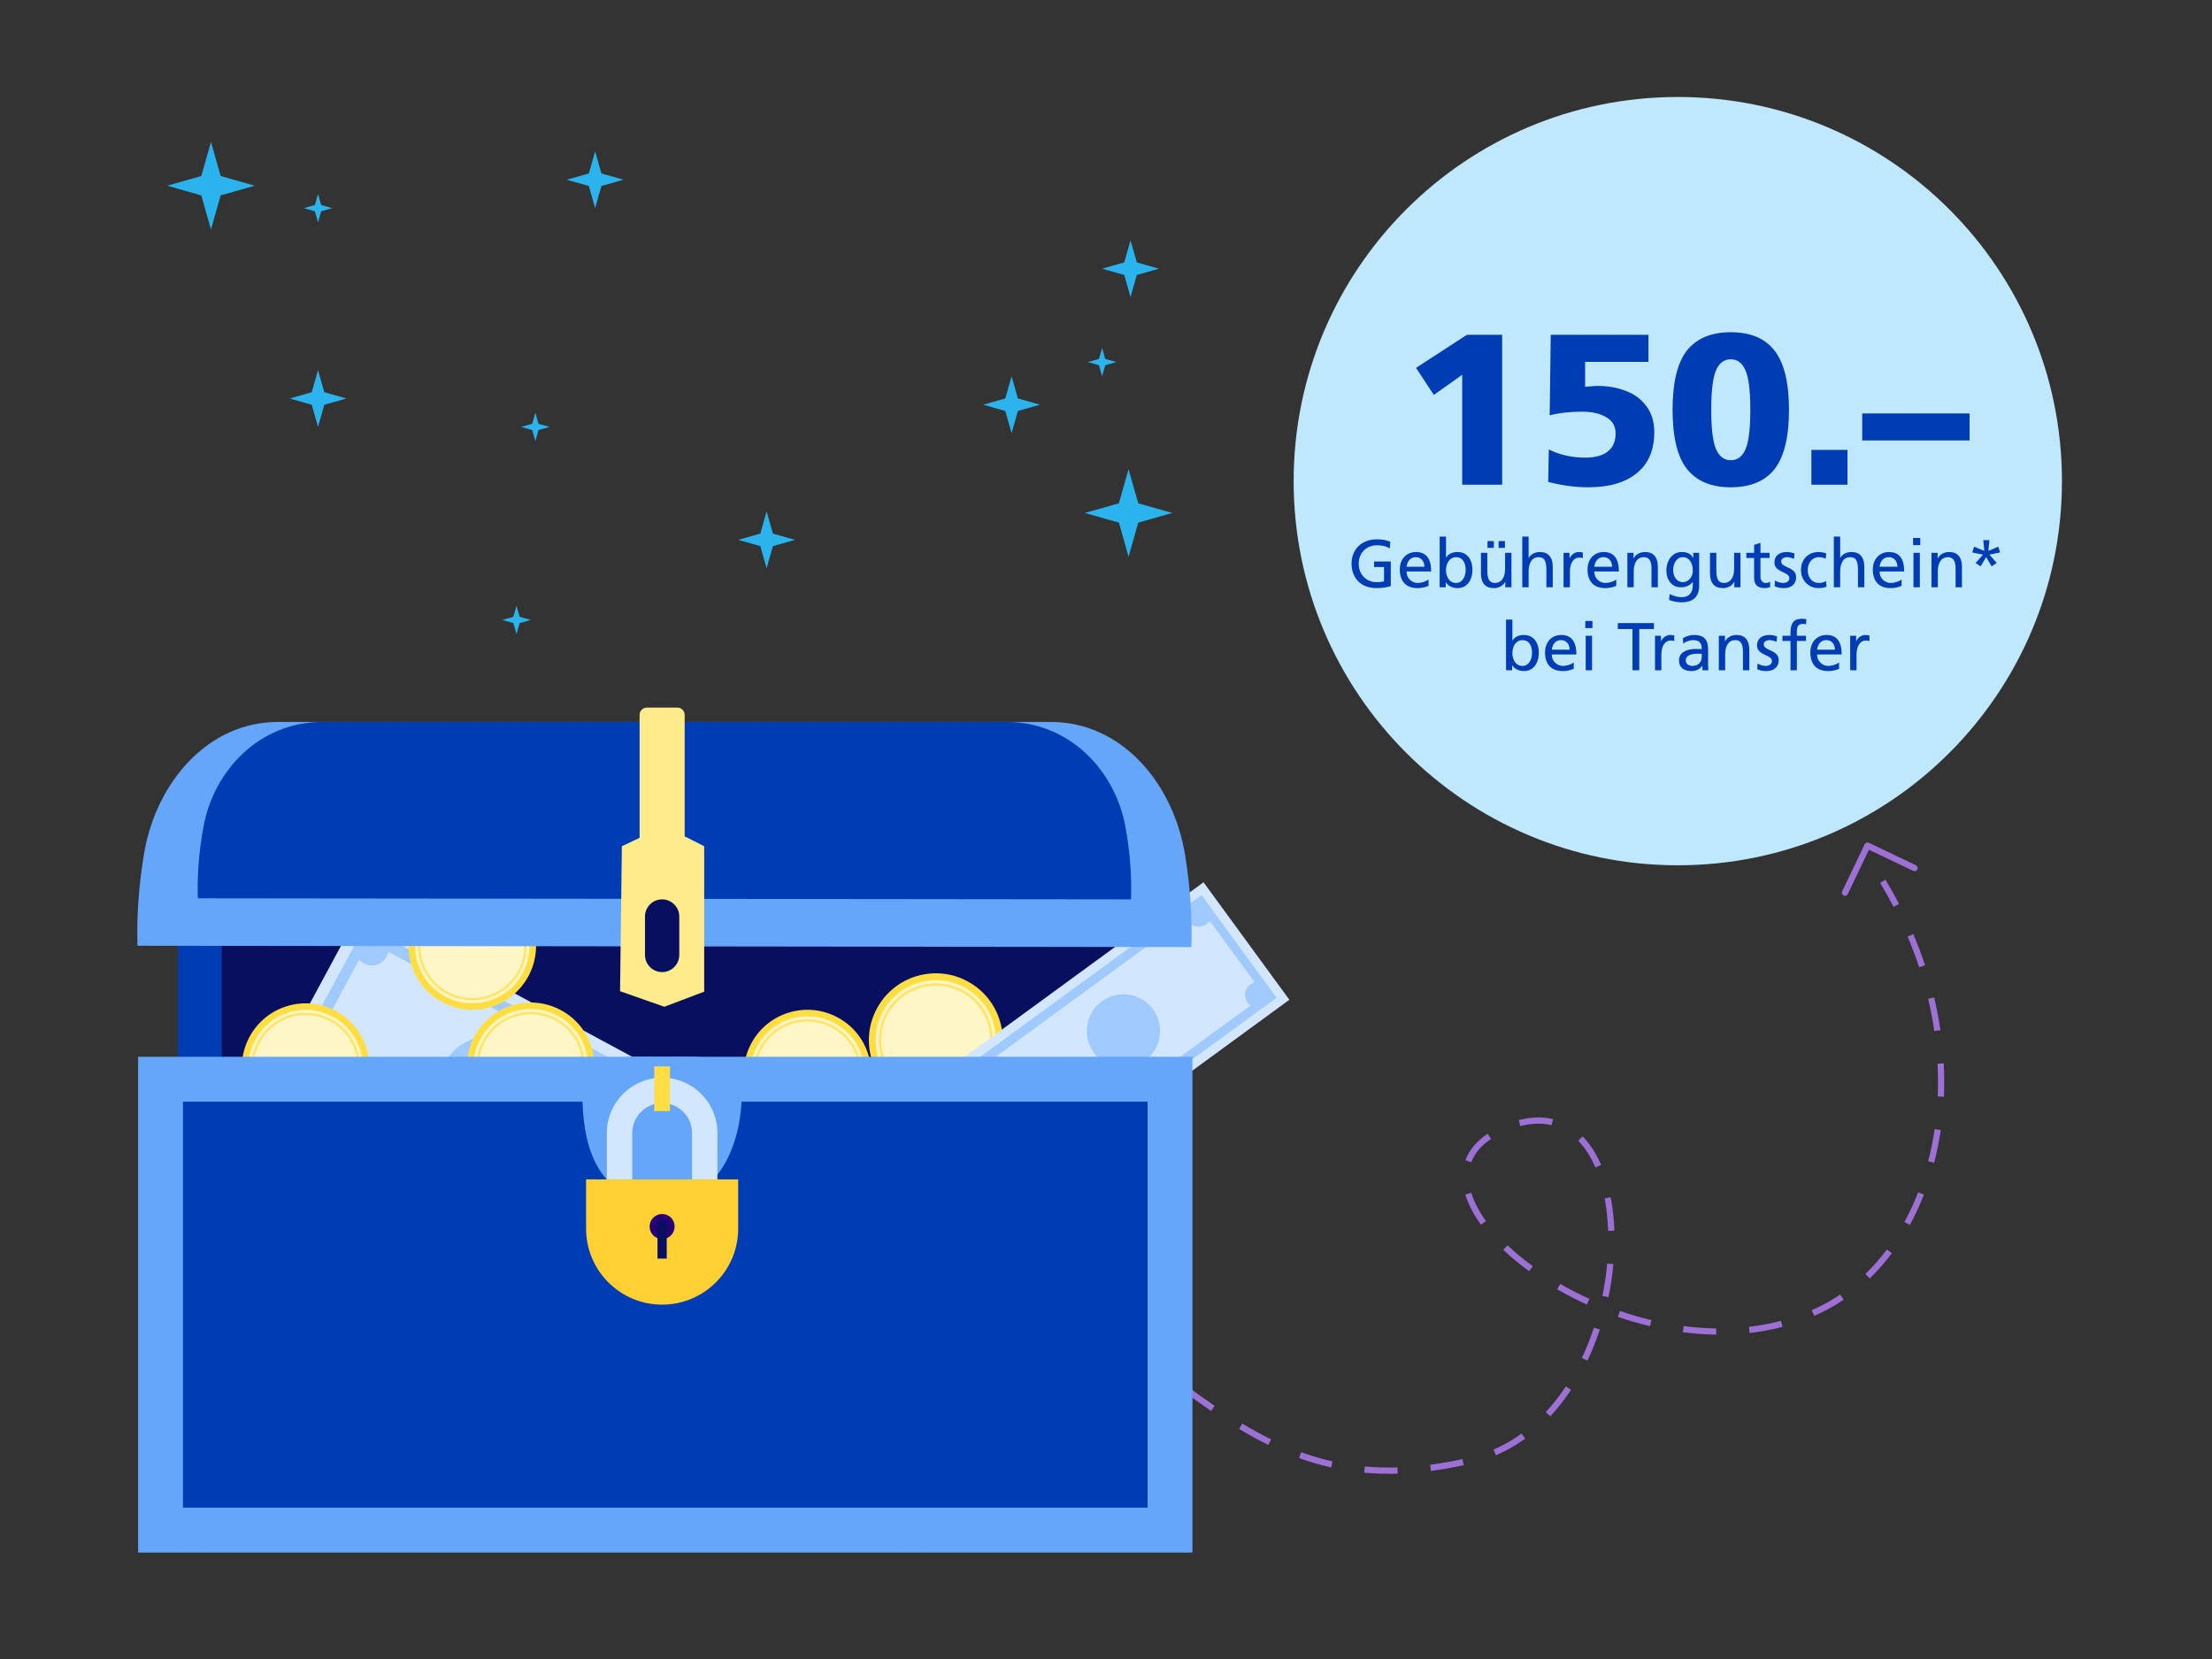 <svg width="480" height="360" viewBox="0 0 480 360" fill="none" xmlns="http://www.w3.org/2000/svg">
<rect x="0" y="0" width="480" height="360" fill="#333333" stroke="none"/>
<g clip-path="url(#clip0_14917_752)">
<path d="M416.078 188.629L416.064 188.662C415.903 188.997 415.502 189.139 415.166 188.978L405.556 184.387L400.964 193.998C400.803 194.334 400.402 194.476 400.066 194.315C399.73 194.154 399.59 193.748 399.749 193.417L404.633 183.198C404.709 183.037 404.847 182.913 405.017 182.853C405.186 182.794 405.37 182.803 405.531 182.881L415.75 187.764C416.074 187.918 416.219 188.301 416.082 188.63L416.078 188.629Z" fill="#9D70D5"/>
<path d="M416.984 260.488C416.221 262.324 415.366 264.116 414.438 265.816L413.254 265.173C414.362 263.138 415.369 260.964 416.233 258.739L417.488 259.226C417.325 259.648 417.154 260.071 416.981 260.489L416.984 260.488ZM419.715 252.316L418.411 251.979C418.997 249.72 419.468 247.378 419.814 245.014L421.146 245.208C420.793 247.619 420.313 250.011 419.715 252.316ZM410.524 271.944C409.05 273.921 407.436 275.763 405.73 277.421L404.791 276.455C406.447 274.848 408.012 273.058 409.443 271.138L410.522 271.943L410.524 271.944ZM421.824 237.992L420.478 237.934C420.58 235.593 420.567 233.198 420.441 230.819L421.787 230.749C421.914 233.172 421.928 235.61 421.823 237.994L421.824 237.992ZM400.08 282.028C398.488 283.104 396.815 284.066 395.107 284.883C394.637 285.107 394.159 285.325 393.683 285.535L393.145 284.301C393.607 284.1 394.072 283.886 394.526 283.67C396.172 282.88 397.786 281.955 399.324 280.916L400.078 282.032L400.08 282.028ZM421.07 223.542L419.738 223.736C419.399 221.413 418.949 219.059 418.397 216.742L419.708 216.431C420.268 218.785 420.726 221.179 421.071 223.54L421.07 223.542ZM386.811 287.92C384.51 288.526 382.105 288.976 379.664 289.257L379.511 287.92C381.888 287.647 384.228 287.208 386.468 286.62L386.812 287.923L386.813 287.92L386.811 287.92ZM417.733 209.468L416.454 209.889C415.717 207.657 414.874 205.414 413.946 203.221L415.186 202.696C416.129 204.923 416.986 207.203 417.733 209.468ZM412.102 196.155L410.906 196.777C409.998 195.033 409.017 193.285 407.989 191.583L409.141 190.887C410.183 192.615 411.18 194.388 412.099 196.157L412.1 196.155L412.102 196.155ZM372.412 289.613C370.043 289.581 367.607 289.404 365.173 289.087L365.347 287.752C367.731 288.062 370.113 288.234 372.431 288.266L372.412 289.613ZM358.043 287.775C355.723 287.224 353.381 286.543 351.086 285.753L351.523 284.479C353.779 285.254 356.078 285.922 358.356 286.463L358.043 287.773L358.043 287.775ZM345.601 292.706C345.244 293.566 344.865 294.421 344.473 295.249L343.256 294.674C344.247 292.583 345.135 290.358 345.886 288.08L347.164 288.503C346.691 289.931 346.167 291.345 345.601 292.706ZM340.913 301.591C339.54 303.673 338.03 305.601 336.424 307.328L335.438 306.41C336.994 304.737 338.458 302.866 339.79 300.847L340.914 301.589L340.913 301.591ZM349.039 281.487L347.72 281.214C348.202 278.888 348.553 276.522 348.763 274.186L350.104 274.307C349.889 276.693 349.532 279.11 349.039 281.487ZM344.911 281.853L344.356 283.081C342.143 282.08 339.972 280.969 337.904 279.779L338.574 278.612C340.607 279.779 342.737 280.871 344.911 281.853ZM350.312 267.045L348.966 267.093C348.879 264.632 348.622 262.266 348.201 260.059L349.524 259.806C349.958 262.081 350.222 264.515 350.312 267.045ZM330.967 312.178C328.964 313.627 326.826 314.846 324.614 315.8L324.081 314.564C326.205 313.648 328.255 312.479 330.179 311.086L330.967 312.178ZM347.433 252.795L346.197 253.328C345.19 250.988 343.934 249.037 342.468 247.528L343.434 246.589C345.015 248.215 346.361 250.303 347.434 252.793L347.433 252.795ZM317.636 317.941C315.201 318.468 312.803 318.889 310.511 319.191L310.335 317.855C312.592 317.558 314.953 317.145 317.351 316.624L317.636 317.941ZM332.603 274.752L331.813 275.842C329.773 274.361 327.887 272.803 326.209 271.212L327.136 270.235C328.77 271.784 330.611 273.303 332.603 274.75L332.603 274.752ZM336.683 244.154C334.619 243.661 332.336 243.73 329.902 244.361L329.564 243.056C332.214 242.37 334.715 242.298 336.996 242.843L336.683 244.152L336.683 244.154ZM303.29 319.779C300.827 319.851 298.387 319.777 296.037 319.561L296.16 318.221C298.457 318.43 300.843 318.502 303.251 318.432L303.29 319.779ZM322.455 264.967L321.364 265.755C319.751 263.525 318.609 261.323 317.969 259.212L319.258 258.822C319.856 260.789 320.93 262.858 322.455 264.967ZM323.557 247.146C321.429 248.561 319.982 250.27 319.258 252.214L317.997 251.746C318.816 249.54 320.444 247.6 322.812 246.026L323.559 247.148L323.559 247.146L323.557 247.146ZM288.86 318.434C286.543 317.913 284.198 317.226 281.894 316.389L282.352 315.123C284.603 315.938 286.893 316.612 289.155 317.12L288.86 318.434ZM275.818 312.333L275.224 313.542C273.146 312.522 271.068 311.389 268.876 310.074L269.567 308.919C271.729 310.215 273.773 311.331 275.818 312.333ZM263.562 305.058L262.802 306.17C260.954 304.908 259.035 303.537 256.938 301.981L257.739 300.899C259.824 302.445 261.73 303.805 263.562 305.058ZM252.038 296.557L251.211 297.619C249.577 296.347 247.784 294.935 245.564 293.169L246.402 292.114C248.616 293.877 250.408 295.287 252.036 296.556L252.038 296.557ZM240.793 287.636L239.952 288.688L238.769 287.743C237.269 286.544 235.744 285.433 234.24 284.44L234.982 283.316C236.52 284.331 238.078 285.467 239.609 286.691L240.791 287.636L240.793 287.636ZM228.658 279.73L228.08 280.946C227.43 280.637 226.768 280.343 226.114 280.072C224.58 279.435 223.021 278.895 221.479 278.467L221.84 277.171C223.433 277.613 225.045 278.172 226.63 278.83C227.305 279.11 227.987 279.413 228.657 279.732L228.658 279.73ZM214.581 277.251C212.262 277.077 209.907 277.14 207.58 277.437L207.409 276.1C209.828 275.791 212.273 275.726 214.683 275.908L214.582 277.249L214.581 277.251ZM200.729 278.986C198.57 279.685 196.379 280.601 194.217 281.703L193.606 280.505C195.832 279.37 198.089 278.43 200.316 277.706L200.731 278.987L200.729 278.986ZM188.128 285.334C186.251 286.616 184.348 288.068 182.474 289.649L181.604 288.62C183.513 287.009 185.451 285.529 187.368 284.223L188.128 285.334ZM177.224 294.477C175.598 296.094 173.953 297.849 172.336 299.687L171.327 298.797C172.963 296.936 174.628 295.161 176.276 293.522L177.225 294.475L177.224 294.477Z" fill="#9D70D5"/>
<path d="M70.377 85.111L75.179 86.472L70.377 87.834L69.01 92.641L67.649 87.834L62.841 86.472L67.649 85.111L69.01 80.304L70.377 85.111Z" fill="#2BB3EE"/>
<path d="M167.72 115.784L172.522 117.145L167.72 118.507L166.354 123.314L164.992 118.507L160.185 117.145L164.992 115.784L166.354 110.977L167.72 115.784Z" fill="#2BB3EE"/>
<path d="M246.69 56.94L251.492 58.302L246.69 59.663L245.323 64.47L243.962 59.663L239.154 58.302L243.962 56.94L245.323 52.133L246.69 56.94Z" fill="#2BB3EE"/>
<path d="M47.882 38.2L55.278 40.297L47.882 42.394L45.778 49.797L43.681 42.394L36.278 40.297L43.681 38.2L45.778 30.797L47.882 38.2Z" fill="#2BB3EE"/>
<path d="M246.999 109.216L254.395 111.312L246.999 113.409L244.895 120.812L242.798 113.409L235.395 111.312L242.798 109.216L244.895 101.812L246.999 109.216Z" fill="#2BB3EE"/>
<path d="M130.506 37.638L135.308 39L130.506 40.361L129.144 45.169L127.778 40.361L122.976 39L127.778 37.638L129.144 32.831L130.506 37.638Z" fill="#2BB3EE"/>
<path d="M69.691 44.488L72.095 45.166L69.691 45.849L69.013 48.253L68.329 45.849L65.926 45.166L68.329 44.488L69.013 42.084L69.691 44.488Z" fill="#2BB3EE"/>
<path d="M112.761 133.846L115.165 134.524L112.761 135.208L112.083 137.611L111.399 135.208L108.996 134.524L111.399 133.846L112.083 131.442L112.761 133.846Z" fill="#2BB3EE"/>
<path d="M116.853 91.96L119.257 92.639L116.853 93.322L116.175 95.725L115.492 93.322L113.088 92.639L115.492 91.96L116.175 89.557L116.853 91.96Z" fill="#2BB3EE"/>
<path d="M239.835 77.889L242.239 78.567L239.835 79.251L239.157 81.654L238.473 79.251L236.07 78.567L238.473 77.889L239.157 75.485L239.835 77.889Z" fill="#2BB3EE"/>
<path d="M220.882 86.462L225.68 87.818L220.882 89.185L219.516 93.992L218.149 89.185L213.342 87.818L218.149 86.462L219.516 81.654L220.882 86.462Z" fill="#2BB3EE"/>
<path d="M245.232 201.681H38.824V232.688H245.232V201.681Z" fill="#080F5E"/>
<path d="M48.125 203.571H38.599V236.253H48.125V203.571Z" fill="#003CB4"/>
<path d="M216.164 230.706C213.417 237.943 205.325 241.578 198.088 238.831C190.85 236.085 187.216 227.992 189.962 220.755C192.709 213.518 200.801 209.883 208.039 212.629C215.276 215.376 218.911 223.469 216.164 230.706Z" fill="#FFF6C7"/>
<path d="M208.399 239.235C207.81 239.469 207.194 239.665 206.562 239.823C202.796 240.755 198.895 240.166 195.576 238.166C192.251 236.166 189.908 232.989 188.976 229.224C188.044 225.458 188.633 221.556 190.633 218.237C192.633 214.913 195.81 212.57 199.576 211.638C203.341 210.706 207.243 211.294 210.562 213.294C213.887 215.294 216.23 218.471 217.162 222.237C218.933 229.376 215.064 236.613 208.404 239.24L208.399 239.235ZM198.262 213.616C195.614 214.657 193.396 216.531 191.903 219.006C190.104 221.986 189.581 225.491 190.415 228.869C191.254 232.248 193.358 235.098 196.339 236.891C199.32 238.69 202.824 239.213 206.203 238.379C206.769 238.237 207.32 238.063 207.848 237.85C213.827 235.496 217.298 229 215.707 222.591C214.867 219.213 212.764 216.362 209.783 214.57C206.802 212.771 203.298 212.248 199.919 213.082C199.347 213.223 198.791 213.403 198.251 213.616H198.262Z" fill="#FFDE43"/>
<path d="M214.388 230.03C212.012 236.28 205.02 239.425 198.769 237.049C192.518 234.673 189.374 227.681 191.75 221.43C194.126 215.179 201.118 212.035 207.369 214.411C213.619 216.787 216.764 223.779 214.388 230.03Z" stroke="#FFE463" stroke-width="0.507" stroke-miterlimit="10"/>
<path d="M261.162 191.453L207.761 230.472L226.388 255.966L279.789 216.946L261.162 191.447V191.453Z" fill="#D2E6FE"/>
<path d="M260.732 194.236L210.541 230.907L226.824 253.19L277.015 216.52L260.732 194.236Z" fill="#A0CAFD"/>
<path d="M260.399 196.94L213.222 231.409L227.156 250.483L274.334 216.014L260.399 196.94Z" fill="#D2E6FE"/>
<path d="M217.232 232.509C217.772 231.027 217.003 229.387 215.521 228.847C214.039 228.308 212.399 229.076 211.859 230.559C211.32 232.041 212.088 233.681 213.57 234.221C215.058 234.76 216.693 233.992 217.232 232.509Z" fill="#A0CAFD"/>
<path d="M230.143 250.173C230.682 248.69 229.914 247.05 228.431 246.51C226.949 245.971 225.309 246.739 224.769 248.222C224.23 249.704 224.998 251.344 226.48 251.884C227.963 252.423 229.603 251.655 230.143 250.173Z" fill="#A0CAFD"/>
<path d="M262.808 199.213C263.347 197.73 262.579 196.09 261.097 195.55C259.614 195.011 257.974 195.779 257.434 197.262C256.895 198.744 257.663 200.384 259.146 200.924C260.628 201.463 262.268 200.695 262.808 199.213Z" fill="#A0CAFD"/>
<path d="M275.718 216.881C276.257 215.398 275.489 213.758 274.007 213.218C272.524 212.679 270.884 213.447 270.345 214.93C269.805 216.412 270.574 218.052 272.056 218.592C273.538 219.131 275.178 218.363 275.718 216.881Z" fill="#A0CAFD"/>
<path d="M251.265 226.434C252.764 222.303 250.633 217.736 246.502 216.238C242.372 214.739 237.805 216.875 236.306 221.001C234.807 225.132 236.944 229.693 241.069 231.192C245.2 232.69 249.761 230.559 251.26 226.429L251.265 226.434Z" fill="#A0CAFD"/>
<path d="M152.215 237.427L78.173 197.49L59.108 232.843L133.151 272.774L152.215 237.427Z" fill="#D2E6FE"/>
<path d="M148.786 238.449L79.202 200.919L62.538 231.813L132.128 269.344L148.792 238.444L148.786 238.449Z" fill="#A0CAFD"/>
<path d="M145.498 239.555L80.083 204.273L65.82 230.72L131.234 266.002L145.498 239.555Z" fill="#D2E6FE"/>
<path d="M80.737 209.498C82.746 209.466 84.346 207.811 84.313 205.802C84.281 203.793 82.626 202.192 80.617 202.225C78.608 202.258 77.008 203.913 77.04 205.922C77.073 207.93 78.728 209.531 80.737 209.498Z" fill="#A0CAFD"/>
<path d="M67.519 233.991C69.528 233.959 71.128 232.304 71.096 230.295C71.063 228.286 69.408 226.686 67.399 226.718C65.39 226.751 63.79 228.406 63.822 230.415C63.855 232.424 65.51 234.024 67.519 233.991Z" fill="#A0CAFD"/>
<path d="M143.919 243.584C145.928 243.551 147.529 241.897 147.496 239.888C147.463 237.879 145.808 236.278 143.8 236.311C141.791 236.344 140.19 237.999 140.223 240.007C140.256 242.016 141.911 243.617 143.919 243.584Z" fill="#A0CAFD"/>
<path d="M105.822 245.266C111.413 245.178 115.866 240.573 115.779 234.987C115.692 229.397 111.091 224.943 105.501 225.031C99.91 225.118 95.451 229.723 95.544 235.309C95.631 240.9 100.236 245.358 105.822 245.266Z" fill="#A0CAFD"/>
<path d="M115.169 209.494C112.845 216.489 105.288 220.278 98.287 217.954C91.292 215.629 87.503 208.073 89.828 201.072C92.152 194.077 99.708 190.288 106.709 192.612C113.705 194.937 117.494 202.493 115.169 209.494Z" fill="#FFF6C7"/>
<path d="M108.119 217.926C107.564 218.171 106.992 218.383 106.393 218.558C102.849 219.597 99.109 219.194 95.865 217.425C92.62 215.656 90.263 212.727 89.223 209.183C88.183 205.639 88.586 201.899 90.356 198.655C92.125 195.41 95.054 193.053 98.598 192.013C102.142 190.973 105.882 191.376 109.126 193.145C112.371 194.915 114.728 197.843 115.768 201.387C117.738 208.111 114.352 215.155 108.114 217.926H108.119ZM97.438 193.946C94.961 195.045 92.925 196.912 91.602 199.335C90.013 202.248 89.653 205.601 90.584 208.78C91.52 211.959 93.633 214.589 96.545 216.179C99.458 217.768 102.811 218.127 105.99 217.197C106.524 217.039 107.041 216.848 107.537 216.63C113.133 214.148 116.176 207.822 114.401 201.79C113.465 198.611 111.353 195.982 108.44 194.392C105.528 192.802 102.174 192.443 98.995 193.374C98.456 193.532 97.933 193.722 97.433 193.946H97.438Z" fill="#FFDE43"/>
<path d="M113.444 208.923C111.435 214.971 104.908 218.243 98.86 216.234C92.812 214.225 89.54 207.698 91.549 201.65C93.558 195.602 100.085 192.33 106.133 194.339C112.181 196.348 115.453 202.875 113.444 208.923Z" stroke="#FFE463" stroke-width="0.485" stroke-miterlimit="10"/>
<path d="M187.887 237.168C185.562 244.164 178.006 247.953 171.005 245.628C164.01 243.304 160.221 235.748 162.545 228.747C164.87 221.751 172.426 217.962 179.427 220.287C186.422 222.611 190.211 230.168 187.887 237.168Z" fill="#FFF6C7"/>
<path d="M180.837 245.602C180.281 245.847 179.71 246.059 179.111 246.233C175.567 247.273 171.827 246.87 168.582 245.101C165.338 243.332 162.98 240.403 161.941 236.859C160.901 233.315 161.304 229.575 163.073 226.33C164.842 223.086 167.771 220.729 171.315 219.689C174.859 218.649 178.599 219.052 181.844 220.821C185.088 222.59 187.445 225.519 188.485 229.063C190.456 235.786 187.07 242.831 180.831 245.602H180.837ZM170.156 221.621C167.679 222.721 165.643 224.588 164.32 227.011C162.73 229.923 162.371 233.277 163.302 236.456C164.238 239.635 166.35 242.265 169.263 243.854C172.175 245.444 175.529 245.803 178.708 244.872C179.241 244.714 179.759 244.524 180.254 244.306C185.85 241.824 188.894 235.498 187.119 229.466C186.182 226.287 184.07 223.657 181.158 222.068C178.245 220.478 174.892 220.119 171.713 221.05C171.174 221.208 170.651 221.398 170.15 221.621H170.156Z" fill="#FFDE43"/>
<path d="M186.162 236.599C184.153 242.647 177.626 245.919 171.578 243.91C165.53 241.901 162.258 235.374 164.267 229.326C166.276 223.277 172.803 220.006 178.851 222.014C184.899 224.023 188.171 230.551 186.162 236.599Z" stroke="#FFE463" stroke-width="0.485" stroke-miterlimit="10"/>
<path d="M127.841 235.594C125.516 242.59 117.96 246.379 110.959 244.054C103.964 241.73 100.175 234.173 102.499 227.173C104.824 220.177 112.38 216.388 119.381 218.713C126.376 221.037 130.165 228.593 127.841 235.594Z" fill="#FFF6C7"/>
<path d="M120.791 244.027C120.236 244.272 119.664 244.484 119.065 244.658C115.521 245.698 111.781 245.295 108.537 243.526C105.292 241.756 102.935 238.828 101.895 235.284C100.855 231.74 101.258 228 103.027 224.755C104.797 221.511 107.725 219.153 111.269 218.114C114.813 217.074 118.553 217.477 121.798 219.246C125.043 221.015 127.4 223.944 128.44 227.488C130.41 234.211 127.024 241.256 120.785 244.027H120.791ZM110.11 220.046C107.633 221.146 105.597 223.013 104.274 225.436C102.684 228.348 102.325 231.702 103.256 234.881C104.192 238.06 106.305 240.689 109.217 242.279C112.13 243.869 115.483 244.228 118.662 243.297C119.196 243.139 119.713 242.949 120.208 242.731C125.805 240.249 128.848 233.923 127.073 227.891C126.137 224.712 124.025 222.082 121.112 220.493C118.2 218.903 114.846 218.544 111.667 219.475C111.128 219.632 110.605 219.823 110.104 220.046H110.11Z" fill="#FFDE43"/>
<path d="M126.116 235.024C124.107 241.072 117.58 244.344 111.531 242.335C105.483 240.326 102.212 233.799 104.22 227.75C106.229 221.702 112.756 218.43 118.805 220.439C124.853 222.448 128.125 228.975 126.116 235.024Z" stroke="#FFE463" stroke-width="0.485" stroke-miterlimit="10"/>
<path d="M79 235.766C76.675 242.762 69.119 246.551 62.118 244.226C55.123 241.901 51.334 234.345 53.658 227.344C55.983 220.349 63.539 216.56 70.54 218.885C77.535 221.209 81.324 228.765 79 235.766Z" fill="#FFF6C7"/>
<path d="M71.95 244.198C71.395 244.443 70.823 244.656 70.224 244.83C66.68 245.87 62.94 245.467 59.696 243.698C56.451 241.928 54.094 239 53.054 235.456C52.014 231.912 52.417 228.172 54.187 224.927C55.956 221.682 58.885 219.325 62.429 218.285C65.973 217.246 69.713 217.648 72.957 219.418C76.202 221.187 78.559 224.116 79.599 227.66C81.57 234.383 78.183 241.428 71.945 244.198H71.95ZM61.269 220.218C58.792 221.318 56.756 223.185 55.433 225.607C53.844 228.52 53.484 231.873 54.415 235.053C55.352 238.232 57.464 240.861 60.376 242.451C63.289 244.041 66.642 244.4 69.822 243.469C70.355 243.311 70.872 243.121 71.368 242.903C76.964 240.42 80.007 234.095 78.232 228.063C77.296 224.883 75.184 222.254 72.271 220.664C69.359 219.075 66.005 218.715 62.826 219.646C62.287 219.804 61.764 219.995 61.264 220.218H61.269Z" fill="#FFDE43"/>
<path d="M77.275 235.194C75.266 241.243 68.739 244.514 62.69 242.506C56.642 240.497 53.37 233.97 55.379 227.921C57.388 221.873 63.915 218.601 69.963 220.61C76.012 222.619 79.284 229.146 77.275 235.194Z" stroke="#FFE463" stroke-width="0.485" stroke-miterlimit="10"/>
<path d="M252.817 233.854H37.001V331.942H252.817V233.854Z" fill="#003CB4"/>
<path d="M256.855 229.317H29.971V336.903H258.758V229.317H256.855ZM39.704 327.159V239.062H249.021V327.159H39.704Z" fill="#65A6FB"/>
<path d="M258.527 205.513C258.728 199.311 258.319 192.614 257.154 185.497C254.589 169.822 243.288 156.663 228.056 156.663C227.789 156.663 227.526 156.677 227.259 156.684V156.663H60.31C45.078 156.663 33.777 169.822 31.212 185.497C30.065 192.507 29.652 199.107 29.829 205.225L258.527 205.513Z" fill="#65A6FB"/>
<path d="M245.426 195.162C245.603 190.274 245.243 184.998 244.21 179.386C241.939 167.031 231.931 156.663 218.447 156.663C218.211 156.663 217.975 156.673 217.74 156.68V156.663H69.918C56.434 156.663 46.426 167.031 44.155 179.386C43.14 184.908 42.772 190.111 42.932 194.933L245.43 195.158L245.426 195.162Z" fill="#003CB4"/>
<path d="M160.969 237.428C160.969 246.348 157.045 260.709 143.678 260.709C128.307 260.709 126.387 246.348 126.387 237.428C126.387 228.509 134.128 229.317 143.678 229.317C153.228 229.317 160.969 228.509 160.969 237.428Z" fill="#65A6FB"/>
<path d="M155.682 267.768H131.68V245.859C131.68 239.242 137.064 233.858 143.681 233.858C150.299 233.858 155.682 239.242 155.682 245.859V267.768ZM137.196 262.252H150.171V245.856C150.171 242.278 147.262 239.37 143.685 239.37C140.107 239.37 137.199 242.278 137.199 245.856V262.252H137.196Z" fill="#D2E6FE"/>
<path d="M127.174 255.919H160.185V266.603C160.185 275.713 152.791 283.107 143.681 283.107C134.571 283.107 127.177 275.713 127.177 266.603V255.919H127.174Z" fill="#FFD034"/>
<path d="M143.682 268.87C145.183 268.87 146.399 267.653 146.399 266.152C146.399 264.651 145.183 263.435 143.682 263.435C142.181 263.435 140.964 264.651 140.964 266.152C140.964 267.653 142.181 268.87 143.682 268.87Z" fill="#280073"/>
<path d="M144.684 265.057H142.68V273.109H144.684V265.057Z" fill="#080F5E"/>
<path d="M145.38 231.407H141.976V241.103H145.38V231.407Z" fill="#FFDE43"/>
<path d="M140.371 153.543H146.989C147.862 153.543 148.573 154.254 148.573 155.127V184.842H138.79V155.127C138.79 154.254 139.501 153.543 140.374 153.543H140.371Z" fill="#FEEB8B"/>
<path d="M134.946 183.632L134.551 215.091L144.16 218.464L152.809 215.188V183.632L144.16 179.265L134.946 183.632Z" fill="#FEEB8B"/>
<path d="M147.402 198.885C147.402 196.829 145.735 195.162 143.68 195.162C141.625 195.162 139.959 196.829 139.959 198.885V207.219C139.959 209.275 141.625 210.942 143.68 210.942C145.735 210.942 147.402 209.275 147.402 207.219V198.885Z" fill="#080F5E"/>
<path d="M364.079 187.768C410.119 187.768 447.441 150.445 447.441 104.406C447.441 58.366 410.119 21.044 364.079 21.044C318.04 21.044 280.718 58.366 280.718 104.406C280.718 150.445 318.04 187.768 364.079 187.768Z" fill="#BFE8FC"/>
<path d="M298.177 121.842H301.799V127.164C300.929 127.467 299.893 127.618 298.69 127.618C297.596 127.618 296.638 127.398 295.817 126.959C295.005 126.509 294.38 125.883 293.94 125.082C293.5 124.271 293.28 123.337 293.28 122.282C293.28 121.255 293.51 120.346 293.969 119.555C294.429 118.763 295.069 118.147 295.89 117.707C296.711 117.258 297.649 117.033 298.705 117.033C299.262 117.033 299.761 117.067 300.2 117.135C300.65 117.204 301.149 117.341 301.696 117.546L301.579 119.027C301.197 118.773 300.782 118.592 300.332 118.484C299.893 118.377 299.375 118.323 298.778 118.323C298.006 118.323 297.322 118.499 296.726 118.851C296.13 119.193 295.665 119.667 295.333 120.273C295.001 120.879 294.834 121.563 294.834 122.326C294.834 123.098 295.001 123.787 295.333 124.393C295.675 124.999 296.139 125.473 296.726 125.815C297.322 126.157 297.982 126.328 298.705 126.328C299.076 126.328 299.37 126.318 299.585 126.299C299.81 126.269 300.059 126.221 300.332 126.152V123.044H298.177V121.842ZM307.644 127.618C306.383 127.618 305.42 127.271 304.755 126.577C304.091 125.874 303.759 124.872 303.759 123.572C303.759 122.829 303.905 122.174 304.198 121.607C304.492 121.03 304.902 120.586 305.43 120.273C305.967 119.95 306.578 119.789 307.263 119.789C309.462 119.789 310.561 121.197 310.561 124.012H305.225C305.225 124.5 305.337 124.935 305.562 125.316C305.796 125.688 306.099 125.981 306.471 126.196C306.842 126.401 307.248 126.504 307.688 126.504C308.069 126.504 308.484 126.431 308.934 126.284C309.393 126.128 309.745 125.952 309.99 125.756V127.134C309.501 127.33 309.081 127.457 308.729 127.516C308.377 127.584 308.015 127.618 307.644 127.618ZM307.219 120.903C306.671 120.903 306.222 121.089 305.87 121.461C305.518 121.832 305.303 122.34 305.225 122.985H309.095C309.085 122.37 308.914 121.871 308.582 121.49C308.25 121.099 307.795 120.903 307.219 120.903ZM313.782 116.446V120.991H313.811C314.31 120.19 315.136 119.789 316.289 119.789C316.963 119.789 317.545 119.955 318.034 120.288C318.522 120.62 318.889 121.074 319.133 121.651C319.387 122.218 319.515 122.858 319.515 123.572C319.515 124.305 319.397 124.979 319.163 125.595C318.928 126.201 318.566 126.69 318.078 127.061C317.599 127.433 317.007 127.618 316.304 127.618C315.766 127.618 315.273 127.511 314.823 127.296C314.373 127.081 314.017 126.778 313.753 126.387H313.723V127.442H312.404V116.446H313.782ZM318.048 123.66C318.048 122.809 317.868 122.14 317.506 121.651C317.144 121.153 316.636 120.903 315.981 120.903C315.522 120.903 315.126 121.035 314.794 121.299C314.461 121.563 314.207 121.91 314.031 122.34C313.865 122.77 313.782 123.23 313.782 123.718C313.782 124.178 313.86 124.623 314.017 125.053C314.183 125.483 314.432 125.835 314.764 126.108C315.097 126.372 315.502 126.504 315.981 126.504C316.411 126.504 316.783 126.372 317.095 126.108C317.408 125.844 317.643 125.497 317.799 125.067C317.965 124.627 318.048 124.158 318.048 123.66ZM326.615 126.255C326.43 126.656 326.112 126.983 325.662 127.237C325.223 127.491 324.724 127.618 324.167 127.618C323.238 127.618 322.54 127.345 322.07 126.797C321.601 126.25 321.367 125.458 321.367 124.422V119.965H322.745V123.733C322.745 124.818 322.887 125.551 323.17 125.932C323.453 126.313 323.859 126.504 324.387 126.504C325.081 126.504 325.623 126.235 326.014 125.698C326.405 125.16 326.601 124.407 326.601 123.44V119.965H327.979V127.442H326.645V126.255H326.615ZM324.167 117.414V118.88H322.789V117.414H324.167ZM326.571 117.414V118.88H325.193V117.414H326.571ZM333.936 120.903C333.164 120.903 332.597 121.197 332.236 121.783C331.884 122.37 331.708 123.088 331.708 123.938V127.442H330.33V116.446H331.708V121.035H331.737C331.991 120.635 332.324 120.327 332.734 120.112C333.154 119.897 333.624 119.789 334.142 119.789C335.07 119.789 335.769 120.068 336.238 120.625C336.707 121.172 336.942 121.964 336.942 123V127.442H335.564V123.513C335.564 122.663 335.442 122.018 335.197 121.578C334.963 121.128 334.542 120.903 333.936 120.903ZM340.583 119.965V121.123H340.612C340.798 120.723 341.071 120.4 341.433 120.156C341.795 119.911 342.176 119.789 342.577 119.789C342.86 119.789 343.158 119.823 343.471 119.892V121.123C343.256 121.035 343.002 120.991 342.709 120.991C342.083 120.991 341.585 121.27 341.213 121.827C340.851 122.384 340.671 123.122 340.671 124.041V127.442H339.293V119.965H340.583ZM348.378 127.618C347.117 127.618 346.154 127.271 345.489 126.577C344.825 125.874 344.492 124.872 344.492 123.572C344.492 122.829 344.639 122.174 344.932 121.607C345.226 121.03 345.636 120.586 346.164 120.273C346.701 119.95 347.312 119.789 347.997 119.789C350.196 119.789 351.295 121.197 351.295 124.012H345.959C345.959 124.5 346.071 124.935 346.296 125.316C346.53 125.688 346.833 125.981 347.205 126.196C347.576 126.401 347.982 126.504 348.422 126.504C348.803 126.504 349.218 126.431 349.668 126.284C350.127 126.128 350.479 125.952 350.724 125.756V127.134C350.235 127.33 349.815 127.457 349.463 127.516C349.111 127.584 348.749 127.618 348.378 127.618ZM347.953 120.903C347.405 120.903 346.956 121.089 346.604 121.461C346.252 121.832 346.037 122.34 345.959 122.985H349.829C349.819 122.37 349.648 121.871 349.316 121.49C348.984 121.099 348.529 120.903 347.953 120.903ZM356.73 120.903C356.016 120.903 355.469 121.177 355.088 121.724C354.707 122.272 354.516 123.02 354.516 123.968V127.442H353.138V119.965H354.472V121.153H354.501C354.726 120.723 355.058 120.39 355.498 120.156C355.938 119.911 356.422 119.789 356.95 119.789C357.878 119.789 358.577 120.063 359.046 120.61C359.515 121.158 359.75 121.944 359.75 122.971V127.442H358.372V123.396C358.372 122.477 358.225 121.832 357.932 121.461C357.649 121.089 357.248 120.903 356.73 120.903ZM364.798 127.442C364.114 127.442 363.528 127.276 363.039 126.944C362.56 126.602 362.198 126.152 361.954 125.595C361.719 125.038 361.602 124.427 361.602 123.762C361.602 123.068 361.734 122.418 361.998 121.812C362.262 121.206 362.643 120.718 363.142 120.346C363.65 119.975 364.251 119.789 364.945 119.789C366.157 119.789 366.978 120.219 367.408 121.079H367.437V119.965H368.713V127.134C368.713 128.298 368.395 129.182 367.76 129.788C367.125 130.394 366.157 130.697 364.857 130.697C364.398 130.697 363.972 130.658 363.581 130.58C363.2 130.502 362.731 130.37 362.174 130.184L362.321 128.909C362.878 129.172 363.347 129.348 363.728 129.436C364.119 129.534 364.544 129.583 365.004 129.583C365.737 129.583 366.308 129.353 366.719 128.894C367.13 128.434 367.335 127.809 367.335 127.017V126.284H367.305C367.022 126.656 366.655 126.944 366.206 127.149C365.766 127.345 365.297 127.442 364.798 127.442ZM367.335 123.777C367.335 122.956 367.144 122.272 366.763 121.724C366.382 121.177 365.844 120.903 365.15 120.903C364.72 120.903 364.349 121.04 364.036 121.314C363.723 121.578 363.484 121.925 363.318 122.355C363.151 122.775 363.068 123.22 363.068 123.689C363.068 124.178 363.156 124.623 363.332 125.023C363.508 125.424 363.753 125.742 364.065 125.976C364.378 126.211 364.74 126.328 365.15 126.328C365.551 126.328 365.918 126.221 366.25 126.006C366.582 125.781 366.846 125.478 367.042 125.097C367.237 124.706 367.335 124.266 367.335 123.777ZM376.312 126.255C376.127 126.656 375.809 126.983 375.359 127.237C374.92 127.491 374.421 127.618 373.864 127.618C372.935 127.618 372.236 127.345 371.767 126.797C371.298 126.25 371.064 125.458 371.064 124.422V119.965H372.442V123.733C372.442 124.818 372.583 125.551 372.867 125.932C373.15 126.313 373.556 126.504 374.084 126.504C374.778 126.504 375.32 126.235 375.711 125.698C376.102 125.16 376.298 124.407 376.298 123.44V119.965H377.676V127.442H376.342V126.255H376.312ZM382.929 127.618C382.177 127.618 381.605 127.433 381.214 127.061C380.833 126.68 380.642 126.147 380.642 125.463V121.079H378.956V119.965H380.642V118.235L382.02 117.795V119.965H384V121.079H382.02V125.199C382.02 125.561 382.123 125.869 382.328 126.123C382.534 126.377 382.817 126.504 383.179 126.504C383.521 126.504 383.834 126.416 384.117 126.24V127.413C383.628 127.55 383.232 127.618 382.929 127.618ZM386.883 126.504C387.284 126.504 387.616 126.416 387.88 126.24C388.154 126.054 388.291 125.786 388.291 125.434C388.291 125.209 388.193 124.999 387.997 124.803C387.802 124.608 387.45 124.398 386.942 124.173C386.219 123.85 385.72 123.528 385.446 123.205C385.182 122.873 385.051 122.497 385.051 122.076C385.051 121.333 385.295 120.767 385.784 120.376C386.282 119.985 386.917 119.789 387.69 119.789C387.983 119.789 388.261 119.814 388.525 119.862C388.789 119.911 389.082 119.985 389.405 120.082L389.288 121.285C389.151 121.197 388.916 121.114 388.584 121.035C388.261 120.947 388.012 120.903 387.836 120.903C387.445 120.903 387.128 120.986 386.883 121.153C386.639 121.309 386.517 121.529 386.517 121.812C386.517 122.096 386.629 122.335 386.854 122.531C387.079 122.717 387.45 122.922 387.968 123.147C388.613 123.43 389.073 123.733 389.346 124.056C389.62 124.378 389.757 124.789 389.757 125.287C389.757 125.991 389.517 126.558 389.038 126.988C388.559 127.408 387.924 127.618 387.132 127.618C386.282 127.618 385.603 127.481 385.094 127.208L385.168 125.976C385.393 126.123 385.671 126.25 386.004 126.357C386.346 126.455 386.639 126.504 386.883 126.504ZM394.62 127.618C393.877 127.618 393.217 127.442 392.64 127.091C392.064 126.739 391.614 126.265 391.291 125.668C390.969 125.062 390.808 124.407 390.808 123.704C390.808 122.951 390.964 122.277 391.277 121.68C391.599 121.084 392.049 120.62 392.626 120.288C393.202 119.955 393.867 119.789 394.62 119.789C394.893 119.789 395.191 119.818 395.514 119.877C395.836 119.936 396.095 120.004 396.291 120.082L396.174 121.226C395.656 121.011 395.157 120.903 394.678 120.903C394.199 120.903 393.774 121.035 393.403 121.299C393.041 121.553 392.762 121.895 392.567 122.326C392.371 122.756 392.274 123.215 392.274 123.704C392.274 124.183 392.362 124.637 392.538 125.067C392.723 125.488 393.002 125.835 393.373 126.108C393.745 126.372 394.209 126.504 394.766 126.504C395.011 126.504 395.265 126.47 395.529 126.401C395.802 126.323 396.042 126.216 396.247 126.079L396.35 127.31C395.88 127.516 395.304 127.618 394.62 127.618ZM401.545 120.903C400.773 120.903 400.206 121.197 399.844 121.783C399.492 122.37 399.316 123.088 399.316 123.938V127.442H397.938V116.446H399.316V121.035H399.345C399.6 120.635 399.932 120.327 400.342 120.112C400.763 119.897 401.232 119.789 401.75 119.789C402.678 119.789 403.377 120.068 403.846 120.625C404.316 121.172 404.55 121.964 404.55 123V127.442H403.172V123.513C403.172 122.663 403.05 122.018 402.806 121.578C402.571 121.128 402.151 120.903 401.545 120.903ZM410.288 127.618C409.027 127.618 408.064 127.271 407.399 126.577C406.735 125.874 406.402 124.872 406.402 123.572C406.402 122.829 406.549 122.174 406.842 121.607C407.135 121.03 407.546 120.586 408.074 120.273C408.611 119.95 409.222 119.789 409.906 119.789C412.106 119.789 413.205 121.197 413.205 124.012H407.869C407.869 124.5 407.981 124.935 408.206 125.316C408.44 125.688 408.743 125.981 409.115 126.196C409.486 126.401 409.892 126.504 410.332 126.504C410.713 126.504 411.128 126.431 411.578 126.284C412.037 126.128 412.389 125.952 412.633 125.756V127.134C412.145 127.33 411.724 127.457 411.373 127.516C411.021 127.584 410.659 127.618 410.288 127.618ZM409.862 120.903C409.315 120.903 408.865 121.089 408.514 121.461C408.162 121.832 407.947 122.34 407.869 122.985H411.739C411.729 122.37 411.558 121.871 411.226 121.49C410.894 121.099 410.439 120.903 409.862 120.903ZM416.69 116.74V118.294H415.136V116.74H416.69ZM416.602 119.965V127.442H415.224V119.965H416.602ZM422.72 120.903C422.007 120.903 421.459 121.177 421.078 121.724C420.697 122.272 420.506 123.02 420.506 123.968V127.442H419.128V119.965H420.462V121.153H420.492C420.717 120.723 421.049 120.39 421.489 120.156C421.929 119.911 422.412 119.789 422.94 119.789C423.869 119.789 424.568 120.063 425.037 120.61C425.506 121.158 425.74 121.944 425.74 122.971V127.442H424.362V123.396C424.362 122.477 424.216 121.832 423.922 121.461C423.639 121.089 423.238 120.903 422.72 120.903ZM429.792 122.897L428.707 122.164L430.32 120.361L427.974 119.877L428.384 118.631L430.598 119.54L430.364 117.209H431.698L431.478 119.54L433.618 118.631L434.014 119.877L431.712 120.361L433.281 122.164L432.182 122.897L430.994 120.874L429.792 122.897ZM328.186 134.446V138.991H328.215C328.713 138.19 329.539 137.789 330.693 137.789C331.367 137.789 331.949 137.955 332.437 138.288C332.926 138.62 333.293 139.074 333.537 139.651C333.791 140.218 333.918 140.858 333.918 141.572C333.918 142.305 333.801 142.979 333.566 143.595C333.332 144.201 332.97 144.69 332.481 145.061C332.002 145.433 331.411 145.618 330.707 145.618C330.17 145.618 329.676 145.511 329.227 145.296C328.777 145.081 328.42 144.778 328.156 144.387H328.127V145.442H326.807V134.446H328.186ZM332.452 141.66C332.452 140.809 332.271 140.14 331.91 139.651C331.548 139.153 331.04 138.903 330.385 138.903C329.925 138.903 329.53 139.035 329.197 139.299C328.865 139.563 328.611 139.91 328.435 140.34C328.269 140.77 328.186 141.23 328.186 141.718C328.186 142.178 328.264 142.623 328.42 143.053C328.586 143.483 328.836 143.835 329.168 144.108C329.5 144.372 329.906 144.504 330.385 144.504C330.815 144.504 331.186 144.372 331.499 144.108C331.812 143.844 332.046 143.497 332.203 143.067C332.369 142.627 332.452 142.158 332.452 141.66ZM339.157 145.618C337.896 145.618 336.933 145.271 336.269 144.577C335.604 143.874 335.272 142.872 335.272 141.572C335.272 140.829 335.418 140.174 335.712 139.607C336.005 139.03 336.415 138.586 336.943 138.273C337.481 137.95 338.092 137.789 338.776 137.789C340.975 137.789 342.075 139.197 342.075 142.012H336.738C336.738 142.5 336.85 142.935 337.075 143.316C337.31 143.688 337.613 143.981 337.984 144.196C338.356 144.401 338.761 144.504 339.201 144.504C339.582 144.504 339.998 144.431 340.447 144.284C340.907 144.128 341.259 143.952 341.503 143.756V145.134C341.014 145.33 340.594 145.457 340.242 145.516C339.89 145.584 339.529 145.618 339.157 145.618ZM338.732 138.903C338.185 138.903 337.735 139.089 337.383 139.461C337.031 139.832 336.816 140.34 336.738 140.985H340.609C340.599 140.37 340.428 139.871 340.095 139.49C339.763 139.099 339.309 138.903 338.732 138.903ZM345.559 134.74V136.294H344.005V134.74H345.559ZM345.471 137.965V145.442H344.093V137.965H345.471ZM351.067 136.499V135.209H358.896V136.499H355.714V145.442H354.248V136.499H351.067ZM360.427 137.965V139.123H360.456C360.642 138.723 360.916 138.4 361.277 138.156C361.639 137.911 362.02 137.789 362.421 137.789C362.704 137.789 363.003 137.823 363.315 137.892V139.123C363.1 139.035 362.846 138.991 362.553 138.991C361.927 138.991 361.429 139.27 361.058 139.827C360.696 140.384 360.515 141.122 360.515 142.041V145.442H359.137V137.965H360.427ZM369.395 144.475C369.131 144.846 368.799 145.13 368.398 145.325C367.997 145.521 367.553 145.618 367.064 145.618C366.194 145.618 365.52 145.418 365.041 145.017C364.571 144.616 364.337 144.04 364.337 143.287C364.337 142.515 364.664 141.914 365.319 141.484C365.984 141.044 366.849 140.824 367.914 140.824C368.413 140.824 368.867 140.834 369.278 140.853C369.278 140.169 369.131 139.676 368.838 139.373C368.554 139.06 368.085 138.903 367.43 138.903C367.049 138.903 366.663 138.972 366.272 139.109C365.891 139.236 365.554 139.421 365.261 139.666L365.187 138.493C365.979 138.024 366.8 137.789 367.65 137.789C368.677 137.789 369.434 138.038 369.923 138.537C370.412 139.035 370.656 139.812 370.656 140.868V144.152C370.656 144.7 370.675 145.13 370.715 145.442H369.424V144.475H369.395ZM368.383 141.85C367.582 141.85 366.951 141.973 366.492 142.217C366.033 142.461 365.803 142.818 365.803 143.287C365.803 143.639 365.94 143.932 366.214 144.167C366.497 144.392 366.829 144.504 367.21 144.504C367.846 144.504 368.349 144.323 368.721 143.962C369.092 143.6 369.278 143.126 369.278 142.539V141.88C369.209 141.88 369.087 141.875 368.911 141.865C368.735 141.855 368.559 141.85 368.383 141.85ZM376.574 138.903C375.861 138.903 375.313 139.177 374.932 139.724C374.551 140.272 374.36 141.02 374.36 141.968V145.442H372.982V137.965H374.316V139.153H374.346C374.57 138.723 374.903 138.39 375.343 138.156C375.782 137.911 376.266 137.789 376.794 137.789C377.723 137.789 378.422 138.063 378.891 138.61C379.36 139.158 379.594 139.944 379.594 140.971V145.442H378.216V141.396C378.216 140.477 378.07 139.832 377.776 139.461C377.493 139.089 377.092 138.903 376.574 138.903ZM383.103 144.504C383.504 144.504 383.836 144.416 384.1 144.24C384.374 144.054 384.511 143.786 384.511 143.434C384.511 143.209 384.413 142.999 384.218 142.803C384.022 142.608 383.67 142.398 383.162 142.173C382.439 141.85 381.94 141.528 381.666 141.205C381.403 140.873 381.271 140.497 381.271 140.076C381.271 139.333 381.515 138.767 382.004 138.376C382.502 137.985 383.138 137.789 383.91 137.789C384.203 137.789 384.481 137.814 384.745 137.862C385.009 137.911 385.303 137.985 385.625 138.082L385.508 139.285C385.371 139.197 385.136 139.114 384.804 139.035C384.481 138.947 384.232 138.903 384.056 138.903C383.665 138.903 383.348 138.986 383.103 139.153C382.859 139.309 382.737 139.529 382.737 139.812C382.737 140.096 382.849 140.335 383.074 140.531C383.299 140.717 383.67 140.922 384.188 141.147C384.833 141.43 385.293 141.733 385.566 142.056C385.84 142.378 385.977 142.789 385.977 143.287C385.977 143.991 385.737 144.558 385.259 144.988C384.78 145.408 384.144 145.618 383.353 145.618C382.502 145.618 381.823 145.481 381.315 145.208L381.388 143.976C381.613 144.123 381.891 144.25 382.224 144.357C382.566 144.455 382.859 144.504 383.103 144.504ZM386.779 139.079V137.965H388.538V137.232C388.538 136.215 388.728 135.468 389.11 134.989C389.491 134.51 390.136 134.27 391.045 134.27C391.309 134.27 391.617 134.3 391.969 134.358L391.91 135.473C391.744 135.414 391.524 135.385 391.25 135.385C390.762 135.385 390.415 135.517 390.209 135.781C390.014 136.035 389.916 136.455 389.916 137.041V137.965H391.895V139.079H389.916V145.442H388.538V139.079H386.779ZM396.729 145.618C395.468 145.618 394.505 145.271 393.84 144.577C393.176 143.874 392.843 142.872 392.843 141.572C392.843 140.829 392.99 140.174 393.283 139.607C393.577 139.03 393.987 138.586 394.515 138.273C395.052 137.95 395.663 137.789 396.348 137.789C398.547 137.789 399.646 139.197 399.646 142.012H394.31C394.31 142.5 394.422 142.935 394.647 143.316C394.881 143.688 395.184 143.981 395.556 144.196C395.927 144.401 396.333 144.504 396.773 144.504C397.154 144.504 397.569 144.431 398.019 144.284C398.478 144.128 398.83 143.952 399.075 143.756V145.134C398.586 145.33 398.166 145.457 397.814 145.516C397.462 145.584 397.1 145.618 396.729 145.618ZM396.304 138.903C395.756 138.903 395.307 139.089 394.955 139.461C394.603 139.832 394.388 140.34 394.31 140.985H398.18C398.17 140.37 397.999 139.871 397.667 139.49C397.335 139.099 396.88 138.903 396.304 138.903ZM402.779 137.965V139.123H402.808C402.994 138.723 403.268 138.4 403.629 138.156C403.991 137.911 404.372 137.789 404.773 137.789C405.056 137.789 405.354 137.823 405.667 137.892V139.123C405.452 139.035 405.198 138.991 404.905 138.991C404.279 138.991 403.781 139.27 403.409 139.827C403.048 140.384 402.867 141.122 402.867 142.041V145.442H401.489V137.965H402.779Z" fill="#003CB4"/>
<path d="M311.144 85.701L307.276 79.829L318.321 72.652H325.964V105.181H317.296V81.32L311.144 85.701ZM344.013 99.309C346.157 99.309 347.788 98.858 348.906 97.957C350.025 97.056 350.584 95.767 350.584 94.089C350.584 92.505 349.916 91.324 348.58 90.547C347.244 89.74 345.489 89.336 343.314 89.336C340.642 89.336 338.296 89.6 336.277 90.128L336.51 72.652H357.714V78.524H343.966V83.93C344.184 83.899 344.588 83.868 345.178 83.837C345.768 83.775 346.266 83.743 346.669 83.743C348.906 83.743 350.941 84.101 352.774 84.815C354.638 85.499 356.13 86.602 357.248 88.124C358.398 89.615 358.972 91.511 358.972 93.81C358.972 97.662 357.714 100.614 355.198 102.664C352.712 104.715 349.186 105.74 344.619 105.74C341.885 105.74 338.996 105.352 335.951 104.575L336.091 97.538C338.483 98.718 341.124 99.309 344.013 99.309ZM362.948 88.916C362.948 82.982 363.989 78.695 366.07 76.054C368.183 73.413 371.352 72.093 375.577 72.093C379.865 72.093 383.034 73.429 385.084 76.101C387.166 78.772 388.207 83.044 388.207 88.916C388.207 94.819 387.166 99.107 385.084 101.779C383.003 104.419 379.834 105.74 375.577 105.74C371.352 105.74 368.183 104.419 366.07 101.779C363.989 99.138 362.948 94.85 362.948 88.916ZM379.818 88.916C379.818 84.877 379.476 82.05 378.793 80.435C378.109 78.788 377.037 77.965 375.577 77.965C374.117 77.965 373.045 78.772 372.362 80.388C371.678 82.004 371.336 84.846 371.336 88.916C371.336 92.986 371.678 95.829 372.362 97.445C373.076 99.06 374.148 99.868 375.577 99.868C377.037 99.868 378.109 99.06 378.793 97.445C379.476 95.829 379.818 92.986 379.818 88.916ZM400.897 97.631V105.181H393.067V97.631H400.897ZM427.398 89.709V95.581H404.097V89.709H427.398Z" fill="#003CB4"/>
</g>
<defs>
<clipPath id="clip0_14917_752">
<rect width="480" height="360" fill="white" transform="translate(480 360) rotate(-180)"/>
</clipPath>
</defs>
</svg>
